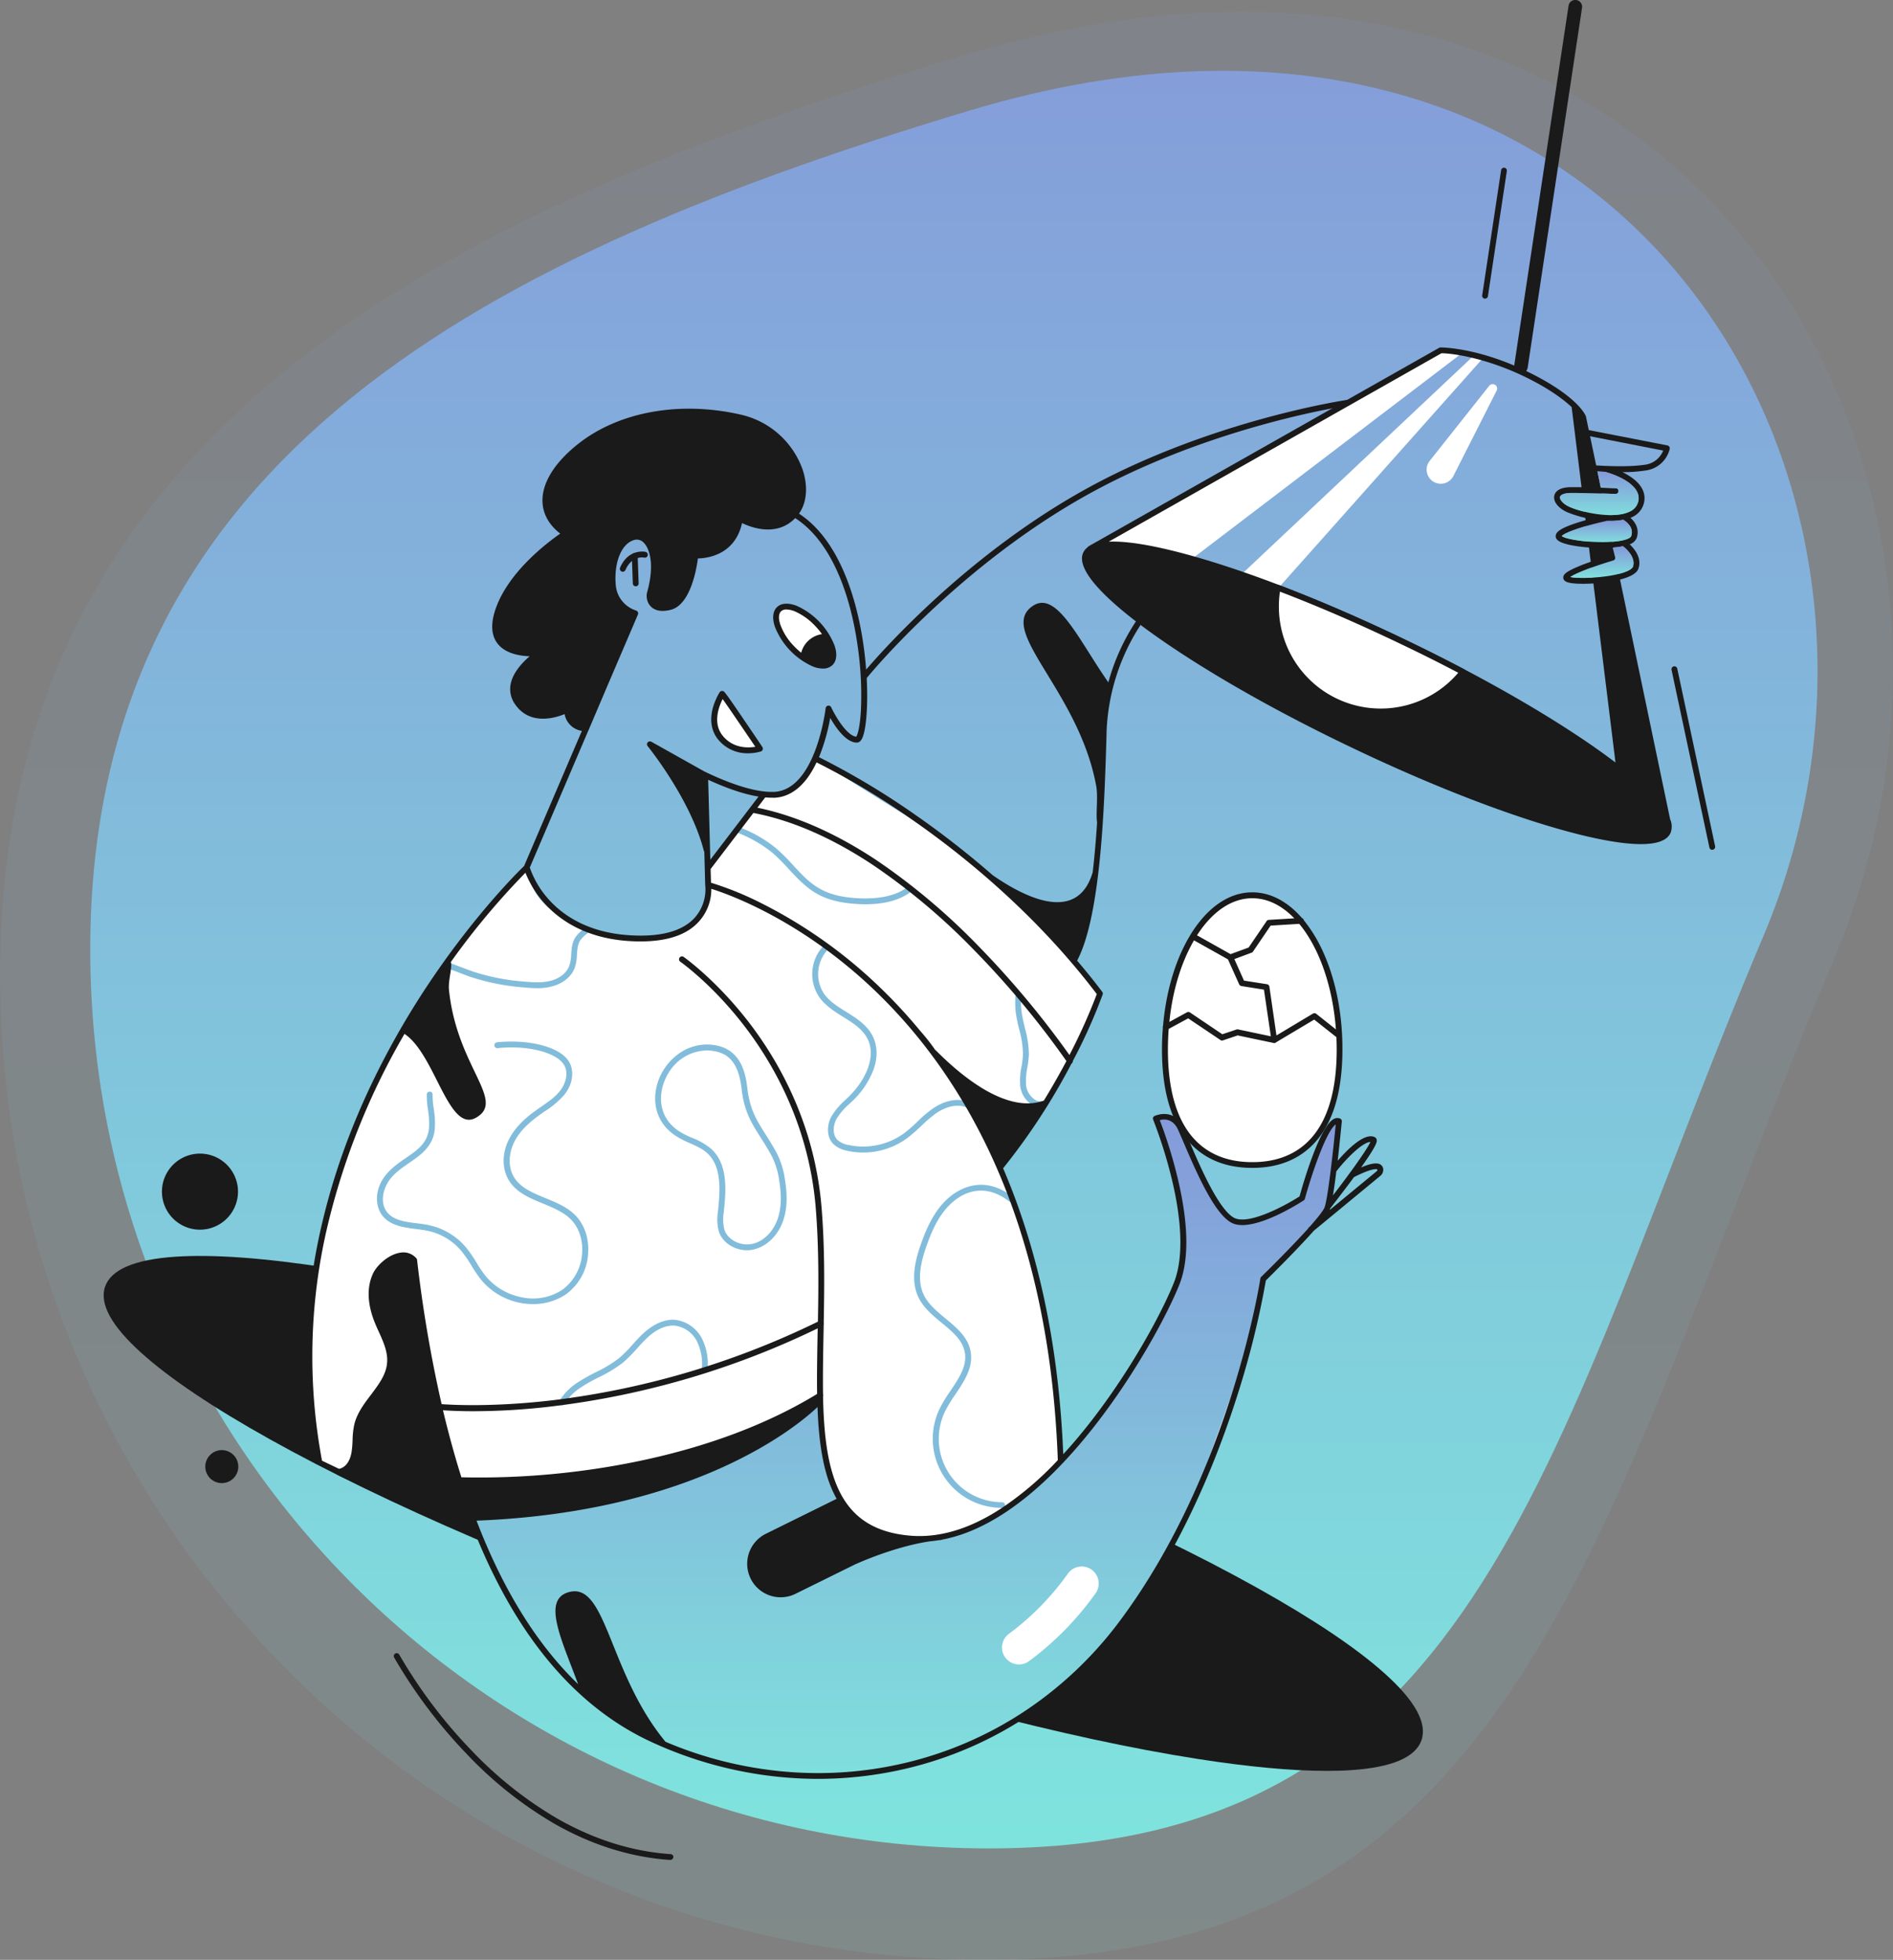 <?xml version="1.0" encoding="UTF-8"?> <svg xmlns="http://www.w3.org/2000/svg" xmlns:xlink="http://www.w3.org/1999/xlink" width="764.586" height="791.438" viewBox="0 0 764.586 791.438"><rect x="0" y="0" width="764.586" height="791.438" fill="#808080" stroke="none"/><defs><linearGradient id="linear-gradient" x1="0.5" x2="0.5" y2="1" gradientUnits="objectBoundingBox"><stop offset="0" stop-color="#8598da"></stop><stop offset="1" stop-color="#7fe3dd"></stop></linearGradient></defs><g id="Coming_soon" data-name="Coming soon" transform="translate(28.536 -29.516)"><g id="Layer_5" transform="translate(-28.536 34.246)"><g id="Layer_4" transform="translate(0 0)"><path id="Path_20246" data-name="Path 20246" d="M453.968,120.019C243.561,183.227,64.5,271.684,64.5,491.366S242.616,889.207,462.341,889.207,710.364,710.061,804.79,486.213C891.1,283.879,741.238,33.709,453.968,120.019Z" transform="translate(-64.5 -102.499)" opacity="0.1" fill="url(#linear-gradient)"></path><path id="Path_17118" data-name="Path 17118" d="M419.875,118.485C227.886,176.16,64.5,256.874,64.5,457.325S227.024,820.34,427.515,820.34,653.826,656.876,739.986,452.624C818.74,268,682,39.731,419.875,118.485Z" transform="translate(-28.047 -78.633)" fill="url(#linear-gradient)"></path></g></g><g id="Layer_4_1_" transform="translate(408.479 29.516)"><g id="Group_8671" data-name="Group 8671"><g id="Group_8668" data-name="Group 8668" transform="translate(64.637 143.711)"><path id="Path_17119" data-name="Path 17119" d="M1345.287,396.3,1251.8,484.34l14.889,5.485,82.79-93.016Z" transform="translate(-1251.8 -396.3)" fill="#fff"></path></g><g id="Group_8669" data-name="Group 8669" transform="translate(4.604 141.477)"><path id="Path_17120" data-name="Path 17120" d="M1138.867,474.448,1247.4,391.775l-8.62-1.175-140.191,79.852C1098.628,470.452,1096.551,465.044,1138.867,474.448Z" transform="translate(-1098.581 -390.6)" fill="#fff"></path></g><path id="Path_17121" data-name="Path 17121" d="M1324.375,360.318,1290.4,197.794a.236.236,0,0,0-.039-.157c-.118-.353-3.135-8.032-23.313-17.906a7.815,7.815,0,0,0-.823-.392,2.9,2.9,0,0,0,.627-1.411L1288.8,32.684a2.754,2.754,0,1,0-5.446-.823L1261.41,177.106v.039c-17.044-7.249-29.151-7.327-29.739-7.327a1.106,1.106,0,0,0-.588.157L1089.522,250.1a1.505,1.505,0,0,0-.431.431,5.839,5.839,0,0,0-1.724,2.077c-3.761,7.8,12.969,22.059,27.662,32.6,20.374,14.615,48.9,30.992,80.4,46.038,31.463,15.085,62.141,27.035,86.316,33.7,10.344,2.86,22.177,5.446,30.836,5.446,5.916,0,10.383-1.215,11.911-4.388A7.175,7.175,0,0,0,1324.375,360.318ZM1296.83,333.4c-20.374-14.615-48.9-30.992-80.4-46.038-31.463-15.085-62.141-27.035-86.317-33.7-11.049-3.056-23.7-5.8-32.481-5.407l134.392-76.09c5.29.078,18.768,2.194,34.049,9.678,9.364,4.584,15.163,8.894,18.533,12.068l17.71,143.521C1300.474,336.065,1298.633,334.693,1296.83,333.4Z" transform="translate(-1086.83 -29.516)" fill="#1a1a1a"></path><g id="Group_8670" data-name="Group 8670" transform="translate(139.195 155.134)"><path id="Path_17122" data-name="Path 17122" d="M1443.348,456.426l24.018-30.287a1.849,1.849,0,0,1,2.547-.313,1.816,1.816,0,0,1,.47,2.233l-17.475,34.48a5.712,5.712,0,0,1-10.187-5.172A7.83,7.83,0,0,1,1443.348,456.426Z" transform="translate(-1442.09 -425.455)" fill="#fff"></path></g></g></g><g id="Layer_3" transform="translate(599.167 203.103)"><g id="Group_8673" data-name="Group 8673"><path id="Path_17123" data-name="Path 17123" d="M1619.271,478.839l-32.129-6.269a1.176,1.176,0,0,0-.431,2.312l30.875,6.034a9.227,9.227,0,0,1-7.679,5.76c-7.6,1.136-19.787.2-19.9.2a1.178,1.178,0,1,0-.157,2.351c.2.039,1.842.157,4.271.274a.748.748,0,0,0,.313.118c.118,0,9.521,2.508,12.421,7.6a5.639,5.639,0,0,1,.549,4.623,6.008,6.008,0,0,1-3.526,3.8c-6.387,2.978-18.885.353-24.057-1.959-2.743-1.215-4.153-3.017-3.918-4.075.157-.705,1.45-1.567,4.623-1.567,8.111,0,17.71.392,17.788.392a1.176,1.176,0,0,0,.078-2.351c-.078,0-9.717-.392-17.867-.392-5.407,0-6.661,2.155-6.935,3.448-.51,2.39,1.646,5.094,5.289,6.7a44.99,44.99,0,0,0,9.325,2.664c-1.1.274-2.273.627-3.487.979-8.5,2.547-10.07,4.153-10.461,5.368a1.992,1.992,0,0,0,.431,2c1.646,1.881,7.64,2.7,11.088,3.056,2.429.235,4.858.353,7.17.353.627,0,1.254,0,1.842-.039l.784,3.174c-1.606.47-4.7,1.489-7.836,2.625-9.482,3.409-10.109,4.819-10.383,5.485a1.7,1.7,0,0,0,.039,1.45c.47.94,1.763,1.411,4.506,1.646.979.078,2.116.118,3.37.118,1.293,0,2.7-.039,4.192-.157,3.84-.235,16.5-1.411,18.1-5.956,1.489-4.232-1.528-7.954-3.526-9.835a4.608,4.608,0,0,0,2.782-2.429c1.332-3.644-.548-6.582-2.469-8.267.2-.078.392-.157.549-.235a8.468,8.468,0,0,0,4.78-5.289,8.109,8.109,0,0,0-.745-6.465c-1.646-2.9-4.9-5.054-7.836-6.465a56.016,56.016,0,0,0,9.129-.627,11.506,11.506,0,0,0,9.991-8.777A1.191,1.191,0,0,0,1619.271,478.839Zm-13.948,49.016c-.118.313-.745,1.371-4.271,2.468-6.857,2.116-17.945,2.39-21,1.646,1.881-1.332,8.346-4,17.279-6.661a1.133,1.133,0,0,0,.784-1.45c0-.039-.039-.039-.039-.078l-.94-3.683c1.371-.118,2.625-.274,3.722-.47a1.967,1.967,0,0,1,.47-.078C1602.344,520.293,1606.693,523.976,1605.322,527.855Zm-3.722-18.885c.2.117,4.467,2.586,3.017,6.543-.039.2-.588,1.136-4.114,1.8-7.993,1.489-21.785-.157-23.9-1.881,1.136-1.41,8.972-4.114,17.631-5.995a.968.968,0,0,0,.353-.157c.588.039,1.175.039,1.763.039a26.765,26.765,0,0,0,5.094-.47A.542.542,0,0,1,1601.6,508.969Z" transform="translate(-1573.511 -472.551)" fill="#1a1a1a"></path><g id="Group_8672" data-name="Group 8672" transform="translate(2.36 16.789)"><path id="Path_17124" data-name="Path 17124" d="M1611.575,592.5a1.964,1.964,0,0,1-.47.078,24.687,24.687,0,0,1-3.722.47l.94,3.683c0,.039.039.039.039.078a1.133,1.133,0,0,1-.784,1.45c-8.933,2.664-15.4,5.329-17.279,6.661,3.056.744,14.144.47,21-1.646,3.526-1.1,4.153-2.155,4.271-2.468C1616.9,596.927,1612.555,593.244,1611.575,592.5Z" transform="translate(-1586.082 -562.291)" fill="url(#linear-gradient)"></path><path id="Path_17125" data-name="Path 17125" d="M1603.187,523.354a1.2,1.2,0,0,1-1.215,1.136c-.078,0-9.678-.392-17.788-.392-3.174,0-4.467.862-4.624,1.567-.235,1.058,1.176,2.86,3.918,4.075,5.172,2.312,17.671,4.937,24.057,1.959a6.007,6.007,0,0,0,3.526-3.8,5.639,5.639,0,0,0-.549-4.623c-2.9-5.094-12.3-7.6-12.42-7.6a2.672,2.672,0,0,1-.314-.118c-1.254-.039-2.312-.117-3.1-.157l1.332,6.582c3.487.118,5.995.2,6.034.2A1.146,1.146,0,0,1,1603.187,523.354Z" transform="translate(-1579.535 -515.4)" fill="url(#linear-gradient)"></path><path id="Path_17126" data-name="Path 17126" d="M1606.241,565.2a26.76,26.76,0,0,1-5.094.47c-.588,0-1.175,0-1.763-.039a1.387,1.387,0,0,1-.353.157c-8.659,1.881-16.5,4.584-17.632,5.995,2.116,1.724,15.908,3.37,23.9,1.881,3.526-.666,4.075-1.606,4.114-1.8,1.45-3.957-2.821-6.426-3.017-6.543A.545.545,0,0,0,1606.241,565.2Z" transform="translate(-1580.669 -545.688)" fill="url(#linear-gradient)"></path></g></g></g><g id="Layer_2" transform="translate(13.329 97.236)"><g id="Group_8696" data-name="Group 8696"><path id="Path_17127" data-name="Path 17127" d="M595.815,1492.657c-11.441-10.3-28.877-21.981-51.759-34.754-46.978-26.212-111.823-54.07-182.624-78.441-70.761-24.371-139.015-42.355-192.184-50.662-25.9-4.036-46.822-5.564-62.181-4.506-16.3,1.136-25.781,5.172-28.171,12.068s2.586,15.947,14.771,26.878c11.441,10.3,28.877,21.981,51.759,34.754,46.978,26.212,111.823,54.07,182.624,78.441,70.761,24.371,139.015,42.355,192.184,50.661,20.57,3.213,38.006,4.819,51.994,4.819,3.644,0,7.053-.078,10.187-.314,16.3-1.136,25.781-5.172,28.171-12.068S608,1503.589,595.815,1492.657Z" transform="translate(-78.314 -884.506)" fill="#1a1a1a"></path><g id="Group_8674" data-name="Group 8674" transform="translate(82.932 238.711)"><path id="Path_17128" data-name="Path 17128" d="M294.061,1095.273l64.532,29.778s14.38,43.374,52.5,72.368,95.877,26.369,120.4,20.1,41.924-13.714,72.877-41.532,48.193-77.579,48.193-77.579,21.432-55.246,22.843-76.8c0,0,22.216-21.942,25.86-28.485s4.7-35.263,4.7-35.263-4.819,1.175-9.521,15.163-4.7,15.672-5.368,15.947-22.216,13.322-27.936,8.737c-5.76-4.584-10.07-10.461-17.24-28.21s-13.831-12.656-13.831-12.656,9.913,27.819,10.7,42.2-.118,25.194-10.3,40.474-20.492,40.631-37.888,54.58l-1.45-10.579s-5.211-56.7-13.831-77.853-9.8-29.5-9.8-29.5l7.17-9.4S605.4,925.5,609.47,906.419c0,0-42.708-50.661-64.375-63.474S494.669,811.6,494.669,811.6s-7.327,16.73-20.766,14.105l-22.725,29.778.392,9.129s-.118,16.064-15.947,17.749c-15.79,1.685-23.783,2.86-41.532-5.995-17.749-8.894-14.615-20.884-15.4-20.884s-20.374,20.374-39.181,46.508-30.836,52.777-40.474,88.55C289.359,1026.314,287.008,1068.629,294.061,1095.273Z" transform="translate(-289.977 -811.6)" fill="#fff"></path></g><g id="Group_8675" data-name="Group 8675" transform="translate(137.345 305.411)"><path id="Path_17129" data-name="Path 17129" d="M466.642,1007.759c-1.685,0-3.37-.118-5.015-.274a92.153,92.153,0,0,1-21.08-4c-1.8-.588-3.644-1.293-5.446-2-1.8-.666-3.644-1.371-5.446-2a1.177,1.177,0,1,1,.744-2.233c1.881.627,3.722,1.332,5.564,2.037,1.763.666,3.566,1.371,5.368,1.959a87.459,87.459,0,0,0,20.531,3.879c3.448.313,7.092.509,10.461-.431,3.566-.979,6.269-3.252,7.288-6.034a17.3,17.3,0,0,0,.744-4.623c.157-2.351.353-4.741,1.724-6.857a15.054,15.054,0,0,1,3.134-3.174,14.827,14.827,0,0,0,2-1.8,1.165,1.165,0,0,1,1.724,1.567,18.391,18.391,0,0,1-2.273,2.037A12.119,12.119,0,0,0,484,988.442c-1.019,1.606-1.175,3.6-1.332,5.76a18.867,18.867,0,0,1-.862,5.25c-1.254,3.487-4.584,6.308-8.894,7.484A21.218,21.218,0,0,1,466.642,1007.759Z" transform="translate(-428.852 -981.834)" fill="#82bcdb"></path></g><g id="Group_8676" data-name="Group 8676" transform="translate(327.352 410.732)"><path id="Path_17130" data-name="Path 17130" d="M949.256,1381.1h0a27.9,27.9,0,0,1-25-40.357,58.32,58.32,0,0,1,4.271-6.974c3.409-5.094,6.661-9.913,5.76-15.32-.862-5.054-4.976-8.463-9.325-12.029-3.6-2.978-7.288-6.034-9.364-10.226-3.448-7.053-1.293-15.32.98-21.706,2.155-6.073,5.368-13.674,11.323-18.729,3.761-3.213,13.792-9.639,25.9-.117a1.172,1.172,0,0,1-1.45,1.841c-10.344-8.11-18.807-3.448-22.921.078-5.485,4.7-8.463,11.6-10.618,17.749-2.116,5.956-4.153,13.635-1.058,19.9,1.841,3.722,5.329,6.622,8.737,9.443,4.506,3.722,9.168,7.562,10.148,13.478,1.058,6.347-2.586,11.794-6.112,17.044a60.4,60.4,0,0,0-4.114,6.7,25.584,25.584,0,0,0,22.921,36.948,1.154,1.154,0,0,1,1.175,1.175A1.183,1.183,0,0,1,949.256,1381.1Z" transform="translate(-913.794 -1250.64)" fill="#82bcdb"></path></g><g id="Group_8677" data-name="Group 8677" transform="translate(286.193 314.13)"><path id="Path_17131" data-name="Path 17131" d="M829.3,1087.666a28.652,28.652,0,0,1-6.347-.705,11.158,11.158,0,0,1-5.72-2.782c-2.939-3.056-2.468-7.875-.744-11.088a29.042,29.042,0,0,1,5.76-6.778c.431-.431.9-.862,1.332-1.293,6.582-6.426,11.4-16.221,7.288-23.7-2.037-3.683-5.721-5.995-9.6-8.424-3.526-2.194-7.209-4.506-9.678-7.993a16.583,16.583,0,0,1,1.489-20.453,1.164,1.164,0,1,1,1.685,1.606,14.384,14.384,0,0,0-1.254,17.475c2.194,3.1,5.485,5.172,8.973,7.327,3.957,2.469,8.071,5.054,10.422,9.286,2.233,4.075,2.429,8.973.549,14.145a34.369,34.369,0,0,1-8.267,12.381c-.431.431-.9.862-1.371,1.293a25.264,25.264,0,0,0-5.289,6.191c-1.371,2.547-1.685,6.23.353,8.346a8.488,8.488,0,0,0,4.545,2.116,28.15,28.15,0,0,0,22.216-4.584,58.246,58.246,0,0,0,5.525-4.78,53.156,53.156,0,0,1,5.916-5.094c5.211-3.722,10.971-4.741,15.32-2.664a1.174,1.174,0,1,1-1.019,2.116c-3.565-1.724-8.424-.784-12.93,2.429a60.43,60.43,0,0,0-5.642,4.859,64.857,64.857,0,0,1-5.76,4.976A29.963,29.963,0,0,1,829.3,1087.666Z" transform="translate(-808.745 -1004.087)" fill="#82bcdb"></path></g><g id="Group_8678" data-name="Group 8678" transform="translate(183.891 465.235)"><path id="Path_17132" data-name="Path 17132" d="M548.844,1424.285a1.239,1.239,0,0,1-.627-.157,1.161,1.161,0,0,1-.392-1.606,23.769,23.769,0,0,1,6.543-6.9,73.3,73.3,0,0,1,8.111-4.663,51.764,51.764,0,0,0,9.56-5.8,53.8,53.8,0,0,0,5.368-5.407c1.332-1.489,2.7-3.017,4.232-4.427,3.056-2.821,7.8-6.073,13.243-5.525a14.135,14.135,0,0,1,10.579,7.64,22.845,22.845,0,0,1,2.155,12.734,1.149,1.149,0,0,1-1.254,1.058,1.124,1.124,0,0,1-1.058-1.254,20.4,20.4,0,0,0-1.881-11.441,11.671,11.671,0,0,0-8.737-6.386c-4.584-.47-8.737,2.39-11.4,4.9-1.41,1.332-2.782,2.821-4.075,4.271a63.393,63.393,0,0,1-5.6,5.642,53.578,53.578,0,0,1-9.991,6.073,64.492,64.492,0,0,0-7.836,4.506,21.475,21.475,0,0,0-5.877,6.191A1.357,1.357,0,0,1,548.844,1424.285Z" transform="translate(-547.648 -1389.744)" fill="#82bcdb"></path></g><g id="Group_8679" data-name="Group 8679" transform="translate(368.179 333.325)"><path id="Path_17133" data-name="Path 17133" d="M1028.223,1099.2a6.7,6.7,0,0,1-3.526-1.058,10.562,10.562,0,0,1-4.663-7.444,26.615,26.615,0,0,1,.509-7.915,37.909,37.909,0,0,0,.588-5.015,39.451,39.451,0,0,0-1.528-10.031,59.729,59.729,0,0,1-1.332-6.5,32.917,32.917,0,0,1-.157-7.092,1.138,1.138,0,0,1,1.293-1.058,1.159,1.159,0,0,1,1.058,1.293,28.084,28.084,0,0,0,.157,6.543c.274,2.077.823,4.193,1.293,6.269a41.939,41.939,0,0,1,1.606,10.618,39.612,39.612,0,0,1-.627,5.329,27.042,27.042,0,0,0-.509,7.249,8.2,8.2,0,0,0,3.566,5.72,4.03,4.03,0,0,0,3.448.509,1.181,1.181,0,0,1,1.489.705,1.2,1.2,0,0,1-.705,1.489A4.865,4.865,0,0,1,1028.223,1099.2Z" transform="translate(-1017.994 -1053.078)" fill="#82bcdb"></path></g><g id="Group_8680" data-name="Group 8680" transform="translate(255.435 266.351)"><path id="Path_17134" data-name="Path 17134" d="M782.495,913.237c-.627,0-1.293,0-1.92-.039-7.523-.274-13.2-1.646-17.867-4.31-4.388-2.547-7.836-6.269-11.206-9.874a74.191,74.191,0,0,0-6.818-6.778,53.383,53.383,0,0,0-13.714-7.836,1.168,1.168,0,1,1,.9-2.155,53.3,53.3,0,0,1,14.3,8.189,74.12,74.12,0,0,1,7.053,6.974c3.37,3.644,6.543,7.092,10.657,9.443,4.31,2.508,9.678,3.761,16.77,4,8.385.274,14.85-1.332,19.16-4.819a1.169,1.169,0,0,1,1.489,1.8C796.874,911.434,790.566,913.237,782.495,913.237Z" transform="translate(-730.244 -882.144)" fill="#82bcdb"></path></g><g id="Group_8681" data-name="Group 8681" transform="translate(143.163 382.347)"><path id="Path_17135" data-name="Path 17135" d="M590,1291.587s-33.187,18.807-62.573,25.076-59.281,10.853-83.731,9.129c0,0,22.216,65.315,54.345,89.608s88.942,43.491,151.632,16.848S738.618,1339,738.618,1339s29.268-74.836,30.287-94.427c0,0,22.451-22.451,25.86-28.485l4.7-35.263s-7.915,4.31-14.889,31.071c0,0-20.884,13.635-27.936,8.738s-15.477-24.88-15.477-24.88-8.7-23.783-15.594-15.986c0,0,11.088,31.933,10.7,42.2s2.939,23.979-16.848,51.6-30.17,50.936-61.515,67.588-49.956,3.33-54.658-.392S588.514,1317.25,590,1291.587Z" transform="translate(-443.7 -1178.193)" fill="url(#linear-gradient)"></path></g><g id="Group_8682" data-name="Group 8682" transform="translate(208.489 155.013)"><path id="Path_17136" data-name="Path 17136" d="M611.592,606.141a1.043,1.043,0,0,1-.47-.118,1.178,1.178,0,0,1-.588-1.567c3.409-7.8,10.148-6.387,10.226-6.347a1.184,1.184,0,1,1-.509,2.312c-.235-.039-4.937-.94-7.562,5.015A1.206,1.206,0,0,1,611.592,606.141Z" transform="translate(-610.427 -597.985)" fill="#1a1a1a"></path></g><g id="Group_8683" data-name="Group 8683" transform="translate(213.335 155.605)"><path id="Path_17137" data-name="Path 17137" d="M624.364,612.936a1.2,1.2,0,0,1-1.175-1.136l-.392-11.088a1.154,1.154,0,0,1,1.136-1.215,1.178,1.178,0,0,1,1.215,1.136l.392,11.088a1.162,1.162,0,0,1-1.175,1.215Z" transform="translate(-622.795 -599.495)" fill="#1a1a1a"></path></g><ellipse id="Ellipse_1156" data-name="Ellipse 1156" cx="7.092" cy="15.046" rx="7.092" ry="15.046" transform="translate(267.613 183.132) rotate(-43.574)" fill="#fff"></ellipse><g id="Group_8684" data-name="Group 8684" transform="translate(245.409 211.309)"><path id="Path_17138" data-name="Path 17138" d="M710.887,744.6c.588.2,15.281,22.137,15.281,22.137s-9.6,3.135-15.868-4.31S710.887,744.6,710.887,744.6Z" transform="translate(-706.482 -743.449)" fill="#fff"></path><path id="Path_17139" data-name="Path 17139" d="M719.523,766.832a15.2,15.2,0,0,1-11.95-5.407c-2.821-3.33-3.6-7.758-2.312-12.773a25.835,25.835,0,0,1,2.782-6.465,1.227,1.227,0,0,1,1.371-.47c.509.157.745.235,8.463,11.6,3.722,5.446,7.405,10.932,7.444,11.01a1.194,1.194,0,0,1-.627,1.763A18.091,18.091,0,0,1,719.523,766.832Zm-10.266-21.9c-1.489,2.978-4.192,9.834.157,14.967,4.232,5.054,10.226,4.78,13.047,4.31C717.916,757.507,711.647,748.26,709.257,744.93Z" transform="translate(-704.656 -741.663)" fill="#1a1a1a"></path></g><path id="Path_17140" data-name="Path 17140" d="M793.3,668.666a29.3,29.3,0,0,0-15.32-16.1c-3.37-1.293-6.191-1.136-7.915.509s-2.037,4.427-.9,7.875a29.3,29.3,0,0,0,15.32,16.1,11.2,11.2,0,0,0,4.075.862,5.482,5.482,0,0,0,3.84-1.371C794.118,674.9,794.431,672.114,793.3,668.666Zm-16.339.235a24.3,24.3,0,0,1-5.564-8.7c-.823-2.468-.744-4.428.274-5.407a2.982,2.982,0,0,1,2.194-.744,9.571,9.571,0,0,1,3.252.705,25.164,25.164,0,0,1,8.385,5.995A25.856,25.856,0,0,1,788.2,664a10.173,10.173,0,0,0-8.385,7.523A29.836,29.836,0,0,1,776.957,668.9Z" transform="translate(-498.069 -475.641)" fill="#1a1a1a"></path><g id="Group_8685" data-name="Group 8685" transform="translate(117.202 599.9)"><path id="Path_17141" data-name="Path 17141" d="M489.092,1816.921h-.078c-15.986-1.1-31.815-6.073-47.018-14.811a158.815,158.815,0,0,1-34.989-27.858,202.369,202.369,0,0,1-29.425-39.064,1.184,1.184,0,1,1,2.077-1.136,199.712,199.712,0,0,0,29.112,38.594,157.27,157.27,0,0,0,34.48,27.427c14.889,8.542,30.366,13.439,46,14.5a1.157,1.157,0,0,1,1.1,1.254A1.336,1.336,0,0,1,489.092,1816.921Z" transform="translate(-377.442 -1733.442)" fill="#1a1a1a"></path></g><g id="Group_8686" data-name="Group 8686" transform="translate(633.261 201.389)"><path id="Path_17142" data-name="Path 17142" d="M1710.985,790.42a1.171,1.171,0,0,1-1.136-.94l-15.281-71.7a1.184,1.184,0,1,1,2.312-.509l15.281,71.7a1.226,1.226,0,0,1-.9,1.411C1711.181,790.381,1711.1,790.42,1710.985,790.42Z" transform="translate(-1694.547 -716.347)" fill="#1a1a1a"></path></g><g id="Group_8687" data-name="Group 8687" transform="translate(362.844 564.879)"><path id="Path_17143" data-name="Path 17143" d="M1011.244,1683.609a6.857,6.857,0,0,1-4.114-12.342,108.313,108.313,0,0,0,23.822-24.292,6.864,6.864,0,0,1,11.245,7.875,122.082,122.082,0,0,1-26.8,27.349A6.816,6.816,0,0,1,1011.244,1683.609Z" transform="translate(-1004.378 -1644.058)" fill="#fff"></path></g><g id="Group_8688" data-name="Group 8688" transform="translate(184.124 113.333)"><path id="Path_17144" data-name="Path 17144" d="M549.479,514.721a1.218,1.218,0,0,1-1.175-1.058c-.509-5.525,2.116-11.049,7.562-16.064a43.6,43.6,0,0,1,8.346-5.877,1.165,1.165,0,1,1,1.058,2.077c-.157.078-15.712,8.032-14.654,19.591a1.209,1.209,0,0,1-1.058,1.293C549.557,514.721,549.518,514.721,549.479,514.721Z" transform="translate(-548.241 -491.607)" fill="#fece2f"></path></g><g id="Group_8689" data-name="Group 8689" transform="translate(163.163 170.157)"><path id="Path_17145" data-name="Path 17145" d="M500.095,656.995a1.321,1.321,0,0,1-.666-.2,9.833,9.833,0,0,1-4.623-7.092c-.705-6.269,4.937-12.46,5.211-12.695a1.165,1.165,0,0,1,1.724,1.567c-.078.078-5.172,5.642-4.584,10.853a7.391,7.391,0,0,0,3.6,5.407,1.187,1.187,0,0,1,.313,1.646A1.127,1.127,0,0,1,500.095,656.995Z" transform="translate(-494.744 -636.634)" fill="#fece2f"></path></g><g id="Group_8690" data-name="Group 8690" transform="translate(110.388 352.897)"><path id="Path_17146" data-name="Path 17146" d="M423.074,1209.044a27.32,27.32,0,0,1-21-9.874,54.393,54.393,0,0,1-3.879-5.721,50.66,50.66,0,0,0-4.075-5.877,24.229,24.229,0,0,0-13.518-8.11c-1.528-.313-3.213-.548-4.819-.744-5.172-.666-10.54-1.371-13.713-5.642-2.547-3.448-3.252-9.874,1.293-15.829,2.312-3.017,5.368-5.133,8.306-7.17,4.78-3.252,8.894-6.112,9.4-12.146a33.961,33.961,0,0,0-.431-7.523,38.383,38.383,0,0,1-.47-6.034,1.156,1.156,0,0,1,1.215-1.136,1.132,1.132,0,0,1,1.136,1.215,35.838,35.838,0,0,0,.47,5.681,35.81,35.81,0,0,1,.431,8.032c-.588,7.131-5.564,10.579-10.383,13.87-2.782,1.92-5.681,3.918-7.758,6.661-2.743,3.6-4.075,9.247-1.293,13.008,2.586,3.487,7.209,4.075,12.107,4.7,1.685.2,3.409.431,5.015.784a26.793,26.793,0,0,1,14.85,8.894,49.372,49.372,0,0,1,4.271,6.151,48.172,48.172,0,0,0,3.722,5.485,25.027,25.027,0,0,0,14.615,8.581,21.578,21.578,0,0,0,16.26-2.978,19.671,19.671,0,0,0,8.111-15.2c.313-5.721-1.685-10.893-5.485-14.145-2.9-2.468-6.7-4.036-10.383-5.564-5.368-2.194-10.932-4.467-13.909-9.639-2.625-4.545-2.586-10.736.157-16.143,2.116-4.232,5.6-7.993,10.932-11.794.705-.509,1.45-1.019,2.155-1.528,2.782-1.92,5.446-3.722,7.444-6.191,2.273-2.782,3.722-7.131,1.881-10.461-.98-1.763-2.821-3.213-5.681-4.467-5.446-2.39-13.4-3.33-21.275-2.508a1.181,1.181,0,1,1-.235-2.351c8.267-.862,16.691.157,22.451,2.664,3.37,1.489,5.6,3.252,6.818,5.485,1.724,3.1,1.724,8.346-2.116,13.087a36.476,36.476,0,0,1-7.915,6.661c-.705.509-1.45.98-2.116,1.489-5.015,3.6-8.267,7.053-10.187,10.932-2.351,4.741-2.429,10.07-.2,13.909,2.586,4.467,7.523,6.5,12.773,8.659,3.84,1.567,7.836,3.213,11.01,5.917,4.388,3.761,6.661,9.6,6.308,16.064a21.869,21.869,0,0,1-9.129,17A23.666,23.666,0,0,1,423.074,1209.044Z" transform="translate(-360.051 -1103.031)" fill="#82bcdb"></path></g><g id="Group_8691" data-name="Group 8691" transform="translate(222.758 354.088)"><path id="Path_17147" data-name="Path 17147" d="M683.932,1189.146c-5.015,0-9.8-2.978-11.323-7.444a18.5,18.5,0,0,1-.431-7.915c.823-8.15,1.842-18.258-4.31-23.861-1.959-1.8-4.427-2.86-7.013-4.036a37.6,37.6,0,0,1-5.72-2.939c-9.168-6.112-9.521-15.79-6.818-22.8a22.99,22.99,0,0,1,8.581-10.736,19.367,19.367,0,0,1,13.949-3.1c10.226,1.607,12.46,10.579,13.2,17.2,1.019,8.776,3.683,12.969,7.366,18.807,1.332,2.077,2.821,4.467,4.388,7.288a34.33,34.33,0,0,1,3.487,11.167c1.058,6.582.823,11.793-.705,16.3-1.959,5.838-6.387,10.3-11.519,11.637A10.986,10.986,0,0,1,683.932,1189.146Zm-15.986-80.674c-6.465,0-13.988,3.683-17.436,12.577-2.39,6.151-2.116,14.654,5.916,19.982h0a31.771,31.771,0,0,0,5.407,2.743,27.2,27.2,0,0,1,7.64,4.427c7.013,6.387,5.956,17.161,5.054,25.82a16.977,16.977,0,0,0,.313,6.935c1.45,4.192,6.857,6.778,11.637,5.525,4.388-1.136,8.189-5.015,9.874-10.109,1.41-4.153,1.606-8.973.627-15.163a31.792,31.792,0,0,0-3.213-10.422c-1.528-2.743-2.939-5.015-4.31-7.17-3.722-5.838-6.661-10.462-7.719-19.787-1.1-9.4-4.584-14.105-11.245-15.124A14,14,0,0,0,667.946,1108.472Z" transform="translate(-646.844 -1106.07)" fill="#82bcdb"></path></g><g id="Group_8692" data-name="Group 8692" transform="translate(23.543 398.14)"><circle id="Ellipse_1157" data-name="Ellipse 1157" cx="13.674" cy="13.674" r="13.674" transform="translate(1.685 1.646)" fill="#1a1a1a"></circle><path id="Path_17148" data-name="Path 17148" d="M153.759,1249.218a15.359,15.359,0,1,1,15.359-15.359A15.384,15.384,0,0,1,153.759,1249.218Zm0-27.349a11.95,11.95,0,1,0,11.95,11.95A11.973,11.973,0,0,0,153.759,1221.87Z" transform="translate(-138.4 -1218.5)" fill="#1a1a1a"></path></g><g id="Group_8693" data-name="Group 8693" transform="translate(41.057 517.878)"><circle id="Ellipse_1158" data-name="Ellipse 1158" cx="5.916" cy="5.916" r="5.916" transform="translate(0.744 0.784)" fill="#1a1a1a"></circle><path id="Path_17149" data-name="Path 17149" d="M189.761,1537.422a6.661,6.661,0,1,1,6.661-6.661A6.655,6.655,0,0,1,189.761,1537.422Zm0-11.794a5.172,5.172,0,1,0,5.172,5.172A5.167,5.167,0,0,0,189.761,1525.628Z" transform="translate(-183.1 -1524.1)" fill="#1a1a1a"></path></g><g id="Group_8694" data-name="Group 8694" transform="translate(556.782)"><path id="Path_17150" data-name="Path 17150" d="M1500.547,255.228h-.2a1.159,1.159,0,0,1-.979-1.332l7.64-50.544a1.169,1.169,0,1,1,2.312.353l-7.64,50.544A1.174,1.174,0,0,1,1500.547,255.228Z" transform="translate(-1499.354 -202.354)" fill="#1a1a1a"></path></g><g id="Group_8695" data-name="Group 8695" transform="translate(472.325 168.429)"><path id="Path_17151" data-name="Path 17151" d="M1337.579,656.728c-17.24-8.267-34.245-15.594-50.074-21.628a41.476,41.476,0,0,0-.705,7.68,42.33,42.33,0,0,0,75.463,26.33C1354.27,664.956,1346.042,660.8,1337.579,656.728Z" transform="translate(-1285.625 -633.974)" fill="#fff"></path><path id="Path_17152" data-name="Path 17152" d="M1327.291,684.562a43.543,43.543,0,0,1-43.491-43.491,44.256,44.256,0,0,1,.705-7.875,1.259,1.259,0,0,1,.588-.823,1.228,1.228,0,0,1,.979-.078c16.143,6.151,32.991,13.439,50.191,21.667,8.385,4,16.691,8.15,24.723,12.381a1.078,1.078,0,0,1,.588.784,1.108,1.108,0,0,1-.235.979A43.266,43.266,0,0,1,1327.291,684.562ZM1286.582,635a39.227,39.227,0,0,0-.431,6.073,41.135,41.135,0,0,0,72.446,26.682c-7.6-4-15.437-7.915-23.352-11.676h0C1318.593,648.084,1302.255,640.992,1286.582,635Z" transform="translate(-1283.8 -632.226)" fill="#1a1a1a"></path></g></g></g><g id="Group_8697" data-name="Group 8697" transform="translate(440.792 389.861)"><path id="Path_17153" data-name="Path 17153" d="M1242.926,1014.6c0,34.4-15.79,46.626-35.263,46.626S1172.4,1049,1172.4,1014.6s15.79-62.3,35.263-62.3S1242.926,980.2,1242.926,1014.6Z" transform="translate(-1171.185 -951.085)" fill="#fff"></path><path id="Path_17154" data-name="Path 17154" d="M1231.755,968.085a56.626,56.626,0,0,0-5.133-7.562,1.278,1.278,0,0,0-.784-.94c-5.877-6.739-12.773-10.383-20.061-10.383-9.874,0-19.081,6.7-25.977,18.846-5.446,9.639-8.933,21.863-10.07,35.067a1.316,1.316,0,0,0-.078.862q-.353,4.29-.353,8.7c0,16.417,3.566,28.877,10.618,36.987,6.23,7.17,14.928,10.814,25.82,10.814,10.932,0,19.591-3.644,25.82-10.814,7.053-8.11,10.618-20.57,10.618-36.987C1242.216,995.865,1238.494,980.036,1231.755,968.085Zm7.8,36.478-7.954-6.308a1.258,1.258,0,0,0-1.332-.078l-14.732,8.816-2.86-19.708a1.164,1.164,0,0,0-.98-.979l-9.286-1.45-3.879-8.7,6.974-2.586a1.409,1.409,0,0,0,.548-.431l7.131-10.5,11.558-.705C1232.656,971.494,1238.22,986.814,1239.552,1004.563Zm-33.774-52.973c6.191,0,11.95,2.939,16.966,8.111l-10.3.627a1.086,1.086,0,0,0-.9.509l-7.249,10.657L1197,974.159l-13.557-7.6C1189.439,957.232,1197.236,951.59,1205.778,951.59Zm-23.548,17,13.714,7.68,4.545,10.109a1.229,1.229,0,0,0,.9.666l9.09,1.45,2.782,18.846-13.243-2.782a1.119,1.119,0,0,0-.627.039l-5.72,1.92-13.087-8.816a1.22,1.22,0,0,0-1.214-.039l-7.092,3.879C1173.571,988.695,1177.175,977.254,1182.23,968.595Zm47.605,79.577c-5.76,6.622-13.831,9.991-24.057,9.991s-18.3-3.37-24.057-9.991c-6.661-7.68-10.031-19.63-10.031-35.459,0-2.821.118-5.6.313-8.346l7.875-4.271,13.008,8.737a1.05,1.05,0,0,0,1.019.157l5.956-2,14.38,3.017a2.462,2.462,0,0,0,.274.078h.157a.861.861,0,0,0,.509-.157.7.7,0,0,0,.274-.2l15.32-9.129,8.973,7.092c.078,1.646.117,3.33.117,5.015C1239.865,1028.581,1236.5,1040.493,1229.835,1048.172Z" transform="translate(-1169.3 -949.2)" fill="#1a1a1a"></path></g><path id="Path_17155" data-name="Path 17155" d="M721.1,750.434c-1.646-.979-4.7-.117-7.8,1.215,6.7-9.4,6.465-10.54,6.308-11.245a1.361,1.361,0,0,0-.744-.98c-4.075-2.116-11.167,5.054-15.006,9.521.9-7.915,1.606-15.281,1.685-15.868a1.209,1.209,0,0,0-.744-1.215,2.99,2.99,0,0,0-2.429.157c-5.8,2.86-12.695,26.878-13.909,31.306-5.25,3.37-19.081,10.971-25.546,9.012-6.5-1.959-14.889-21.667-18.924-31.149-1.1-2.547-1.959-4.545-2.586-5.877-3.84-8.032-11.4-4.506-11.48-4.467a1.122,1.122,0,0,0-.588,1.489,189.715,189.715,0,0,1,7.64,24.449c2.939,12.381,5.446,29.621.705,41.454-4.858,12.225-19,38.672-37.927,61.475-2.233,2.7-4.467,5.289-6.739,7.719-1.763-43.3-9.952-82.085-24.292-115.467a.038.038,0,0,1,.039-.039,257.713,257.713,0,0,0,27.584-42.237h.039a1.314,1.314,0,0,0,.509-1.058,220.023,220.023,0,0,0,12.029-26.8,1.1,1.1,0,0,0-.157-1.1c-3.291-4.388-6.7-8.581-10.148-12.616,9.717-18.337,11.049-63.591,11.872-90.822l.039-1.92a84.851,84.851,0,0,1,15.046-44.784,1.172,1.172,0,1,0-1.841-1.45,84.964,84.964,0,0,0-12.5,26.6c-11.794-16.77-20.805-37.457-30.561-30.836-14.575,9.874,18.258,33.853,25.546,72.094,1.019,4.584-.118,11.6.47,15.32-.431,6.739-1.019,13.557-1.763,20.061-6.191,21.2-27.9,9.952-40.435,1.215a360.461,360.461,0,0,0-31.423-24.488,309.951,309.951,0,0,0-38.711-23.156c.235-.588.509-1.215.744-1.881a79.062,79.062,0,0,0,3.8-13.988c2.233,3.957,6.426,9.991,10.736,9.991,1.8,0,2.547-2.351,3.017-4.388.94-4.114,1.489-12.029.98-21.667.94-1.175,35.381-43.139,85.846-72.172,50.9-29.308,107.905-37.771,108.493-37.849a1.167,1.167,0,1,0-.314-2.312c-.588.078-58.027,8.62-109.355,38.163-45.058,25.9-77.422,62.024-84.906,70.761a143.623,143.623,0,0,0-2.9-20.1c-3.252-14.771-10.03-33.618-24.214-42.9,3.213-4.506,3.722-11.128,1.41-17.945A34.575,34.575,0,0,0,462.3,447.524c-24.332-5.446-48.663-1.058-65.041,11.794-9.639,7.562-14.85,15.908-14.575,23.47.157,4.937,2.625,9.364,7.17,12.891-5.094,3.526-22.216,16.3-26.683,32.246-1.45,5.289-.9,9.521,1.646,12.5,3.213,3.8,8.933,4.663,12.695,4.78-2.821,2.39-6.739,6.465-7.68,11.206a10.559,10.559,0,0,0,1.763,8.15c5.956,8.7,16.221,5.564,20.022,4a8.341,8.341,0,0,0,6.974,6.778l-23.352,54.58c-2.782,2.664-28.8,28.328-51.6,68.763-14.105,25.037-24.253,50.7-30.17,76.364a231.783,231.783,0,0,0-2.194,95.485,1.139,1.139,0,0,0,1.136.94h.235a1.058,1.058,0,0,0,.666-.392l5.877,3.252a.144.144,0,0,1-.039.118,1.214,1.214,0,0,0,.666,1.215c20.022,9.717,34.558,16.143,55.951,25.311a1.394,1.394,0,0,0,.392.078c2.155,5.289,4.427,10.3,6.818,15.124,16.182,32.756,37.614,55.442,63.709,67.47a161.287,161.287,0,0,0,51.68,14.105c5.172.509,10.383.784,15.555.784a155.6,155.6,0,0,0,36.36-4.31,151.868,151.868,0,0,0,47.88-20.727,156.8,156.8,0,0,0,39.612-37.418c23.352-31.267,37.653-67.47,45.529-92.311a351.791,351.791,0,0,0,11.558-46.508c2.351-2.312,12.5-12.342,19.395-20.1L721.1,755.019a3.192,3.192,0,0,0,1.175-2.508A2.49,2.49,0,0,0,721.1,750.434Zm-17.788,2.782c4.7-6.034,10.971-11.872,13.753-11.872-1.215,2.86-7.954,12.3-15.124,21.589.47-2.743.94-6.151,1.371-9.717ZM585.176,724.653c-14.889,5.289-33.108-9.6-44.04-20.727.157.235.353.47.509.745-.235-.313-.431-.588-.666-.9l.157.157a82.9,82.9,0,0,0-5.956-7.523,206.408,206.408,0,0,0-16.143-17.436,195.427,195.427,0,0,0-47.644-33.892,130.135,130.135,0,0,0-20.649-8.424l-.157-5.525,17.279-22.647c15.516,2.939,31.854,10.07,48.506,21.158a258.3,258.3,0,0,1,40.474,34.049,359.542,359.542,0,0,1,37.457,44.98C591.68,713.6,588.624,719.011,585.176,724.653ZM450.47,627.366l-.862-32.285c7.836,3.6,14.654,5.877,20.335,6.778Zm81.262-16.339c20.531,14.223,50.113,38.006,74.836,70.6a229.282,229.282,0,0,1-11.049,24.606,368.917,368.917,0,0,0-36.948-44.2,261.729,261.729,0,0,0-40.866-34.4c-16.534-10.971-32.756-18.1-48.232-21.275l3.174-4.153c.94.078,1.8.118,2.664.118a1.79,1.79,0,0,1,.627.039c7.092-.157,13.087-5.054,17.436-14.3A302.572,302.572,0,0,1,531.732,611.027ZM401.259,575.059a.788.788,0,0,0,.157-.313l7.131-16.77,12.695-29.66a1.155,1.155,0,0,0-.509-1.45,1.174,1.174,0,0,0-.313-.157,11.8,11.8,0,0,1-8.15-10.344c-.784-9.169,2.39-16.809,7.562-18.141a3.788,3.788,0,0,1,3.8,1.175c2.468,2.508,4.31,9.208,1.371,19.747a6.281,6.281,0,0,0,.666,4.976c1.136,1.8,3.6,3.644,8.855,2.312,7.954-2.037,10.383-16.574,10.932-20.727,3.644-.078,14.967-1.332,17.828-14.3,3.8,1.842,14.066,5.681,21.471-2,6.818,4.427,12.5,11.6,16.966,21.471,5.289,11.715,7.64,24.684,8.7,33.5a136.419,136.419,0,0,1,.862,22.921c-.431,7.17-1.45,9.834-1.881,10.383-3.448-.274-7.993-7.366-10.109-11.872a1.175,1.175,0,0,0-2.233.353c-.039.314-4,33.461-21.2,33.814h-.509c-7.915,0-18.219-3.879-27.309-8.267l-21.393-11.99c-.039,0-.039-.039-.078-.039h-.039c-.078-.039-.157-.039-.2-.078a1.2,1.2,0,0,0-1.175.392,1.107,1.107,0,0,0-.235.979,1.235,1.235,0,0,0,.353.666c1.567,1.959,17.436,22.137,22.568,42.081a1.448,1.448,0,0,0,.2.431l.353,13.282a1.332,1.332,0,0,0,.039.392,17.279,17.279,0,0,1-4.271,12.969c-4.937,5.407-13.635,7.8-25.86,7.092-17.553-.98-27.7-8.424-33.147-14.536a37.793,37.793,0,0,1-7.6-12.812ZM332.025,788.95a1.253,1.253,0,0,0-.47-.823,6.876,6.876,0,0,0-6.308-2.077c-4.623.666-9.521,5.015-11.127,8.659-3.056,6.818-1.293,14.262.744,19.356.509,1.293,1.1,2.625,1.685,3.879,1.92,4.232,3.722,8.267,3.37,12.538-.353,4.78-3.37,8.737-6.5,12.93-2.782,3.644-5.642,7.444-6.739,11.99a32.524,32.524,0,0,0-.705,6.387,39.87,39.87,0,0,1-.431,4.937c-.392,2.155-1.528,5.838-5.015,6.622l-6.9-3.291a228.9,228.9,0,0,1,2.155-94.466,285.346,285.346,0,0,1,29.9-75.7c.431-.744.823-1.45,1.254-2.194,12.42,8.15,17.71,40.161,28.877,33.853,12.225-6.9-7.523-20.3-10.853-51.171-.549-4.114,1.371-9.168.705-11.715a302.783,302.783,0,0,1,30.13-36.047,41.553,41.553,0,0,0,7.523,12.185c5.76,6.465,16.456,14.419,34.871,15.437,1.411.078,2.743.117,4.075.117,10.892,0,18.846-2.664,23.666-8.11a19.375,19.375,0,0,0,4.937-13.126c7.092,2.194,36.635,12.734,66.53,41.532,20.061,19.356,36.36,43.021,48.389,70.33,15.006,34.127,23.43,74.092,25.037,118.837A128.246,128.246,0,0,1,567.7,889.489c-12.538,8.15-24.763,11.794-36.321,10.853-16.77-1.371-26.8-9.325-31.541-25.076-2.664-8.737-3.6-19.277-3.84-31.188a1.1,1.1,0,0,0,0-.862c-.117-7.719.039-16.025.2-24.763.039-1.175.039-2.312.078-3.487a1.134,1.134,0,0,0,0-.627c.274-15.006.431-30.483-.862-46.391-2.782-34.284-17.749-59.987-29.856-75.542-13.126-16.848-25.781-25.742-25.9-25.821a1.185,1.185,0,0,0-1.332,1.959c.118.078,12.5,8.737,25.389,25.311,11.872,15.281,26.643,40.592,29.347,74.288,1.254,15.672,1.136,30.914.862,45.764A336.1,336.1,0,0,1,386.8,845.645c-24.449,2.86-41.1,1.841-44.863,1.567A540.066,540.066,0,0,1,332.025,788.95Zm17.906,87.805c-2.7-8.542-5.172-17.592-7.444-27.074,2.116.157,6.269.392,12.146.392a269.665,269.665,0,0,0,32.285-2,338.013,338.013,0,0,0,106.926-31.463c0,.627-.039,1.215-.039,1.841-.157,8.7-.313,16.926-.2,24.645-32.011,19.552-69.39,27.662-95.132,31.032A314.78,314.78,0,0,1,349.931,876.755Zm323.05-80.949a1.235,1.235,0,0,0-.353.666c0,.2-3.056,19.826-11.519,46.547-7.8,24.684-21.981,60.614-45.176,91.645a154.093,154.093,0,0,1-38.985,36.87,149.883,149.883,0,0,1-47.135,20.414,152.465,152.465,0,0,1-51.132,3.487,158.465,158.465,0,0,1-46.312-11.872c-23.47-28.406-23.744-65.785-39.73-60.222-9.991,3.487-1.959,19.591,4.427,36.948q-18.337-17.69-31.933-45.137c-3.213-6.543-6.269-13.478-9.09-20.884,88.432-3.448,129.808-38.359,137.722-45.881.353,10.344,1.411,19.63,3.761,27.544a47.913,47.913,0,0,0,3.957,9.521L473,899.52a13.519,13.519,0,1,0,11.95,24.253L509.4,911.7v.039s15.046-6.935,29.778-9.129c1.136-.118,2.233-.235,3.37-.431.744-.078,1.489-.118,2.194-.157h-1.215c8.267-1.45,16.77-5.015,25.35-10.579,10.853-7.013,21.824-17.2,32.677-30.287,19.081-23,33.382-49.76,38.319-62.1,4-9.952,3.8-24.41-.588-42.9A190.281,190.281,0,0,0,632,732.529c1.724-.47,5.211-.705,7.327,3.722.588,1.293,1.489,3.37,2.508,5.76,6.23,14.615,13.439,30.366,20.414,32.481,9.051,2.743,27.113-9.051,27.9-9.56a1.168,1.168,0,0,0,.47-.666c2.86-10.344,8.62-27.27,12.46-30.013-1.058,10.814-3.174,29.856-4.506,33.5-.47,1.254-2.743,4.114-5.838,7.64l-.47.392a.953.953,0,0,0-.353.549C686.42,782.367,678.78,790.164,672.981,795.807Zm46.626-42.629-18.964,15.633a.557.557,0,0,0,.078-.235c.039-.157.118-.313.157-.47l.117-.117c.039-.078,4.78-6.112,9.4-12.381v-.039c8.15-4.153,9.482-3.135,9.482-3.135v.118A.678.678,0,0,1,719.607,753.177Z" transform="translate(-192.107 -250.67)" fill="#1a1a1a"></path></g></svg> 